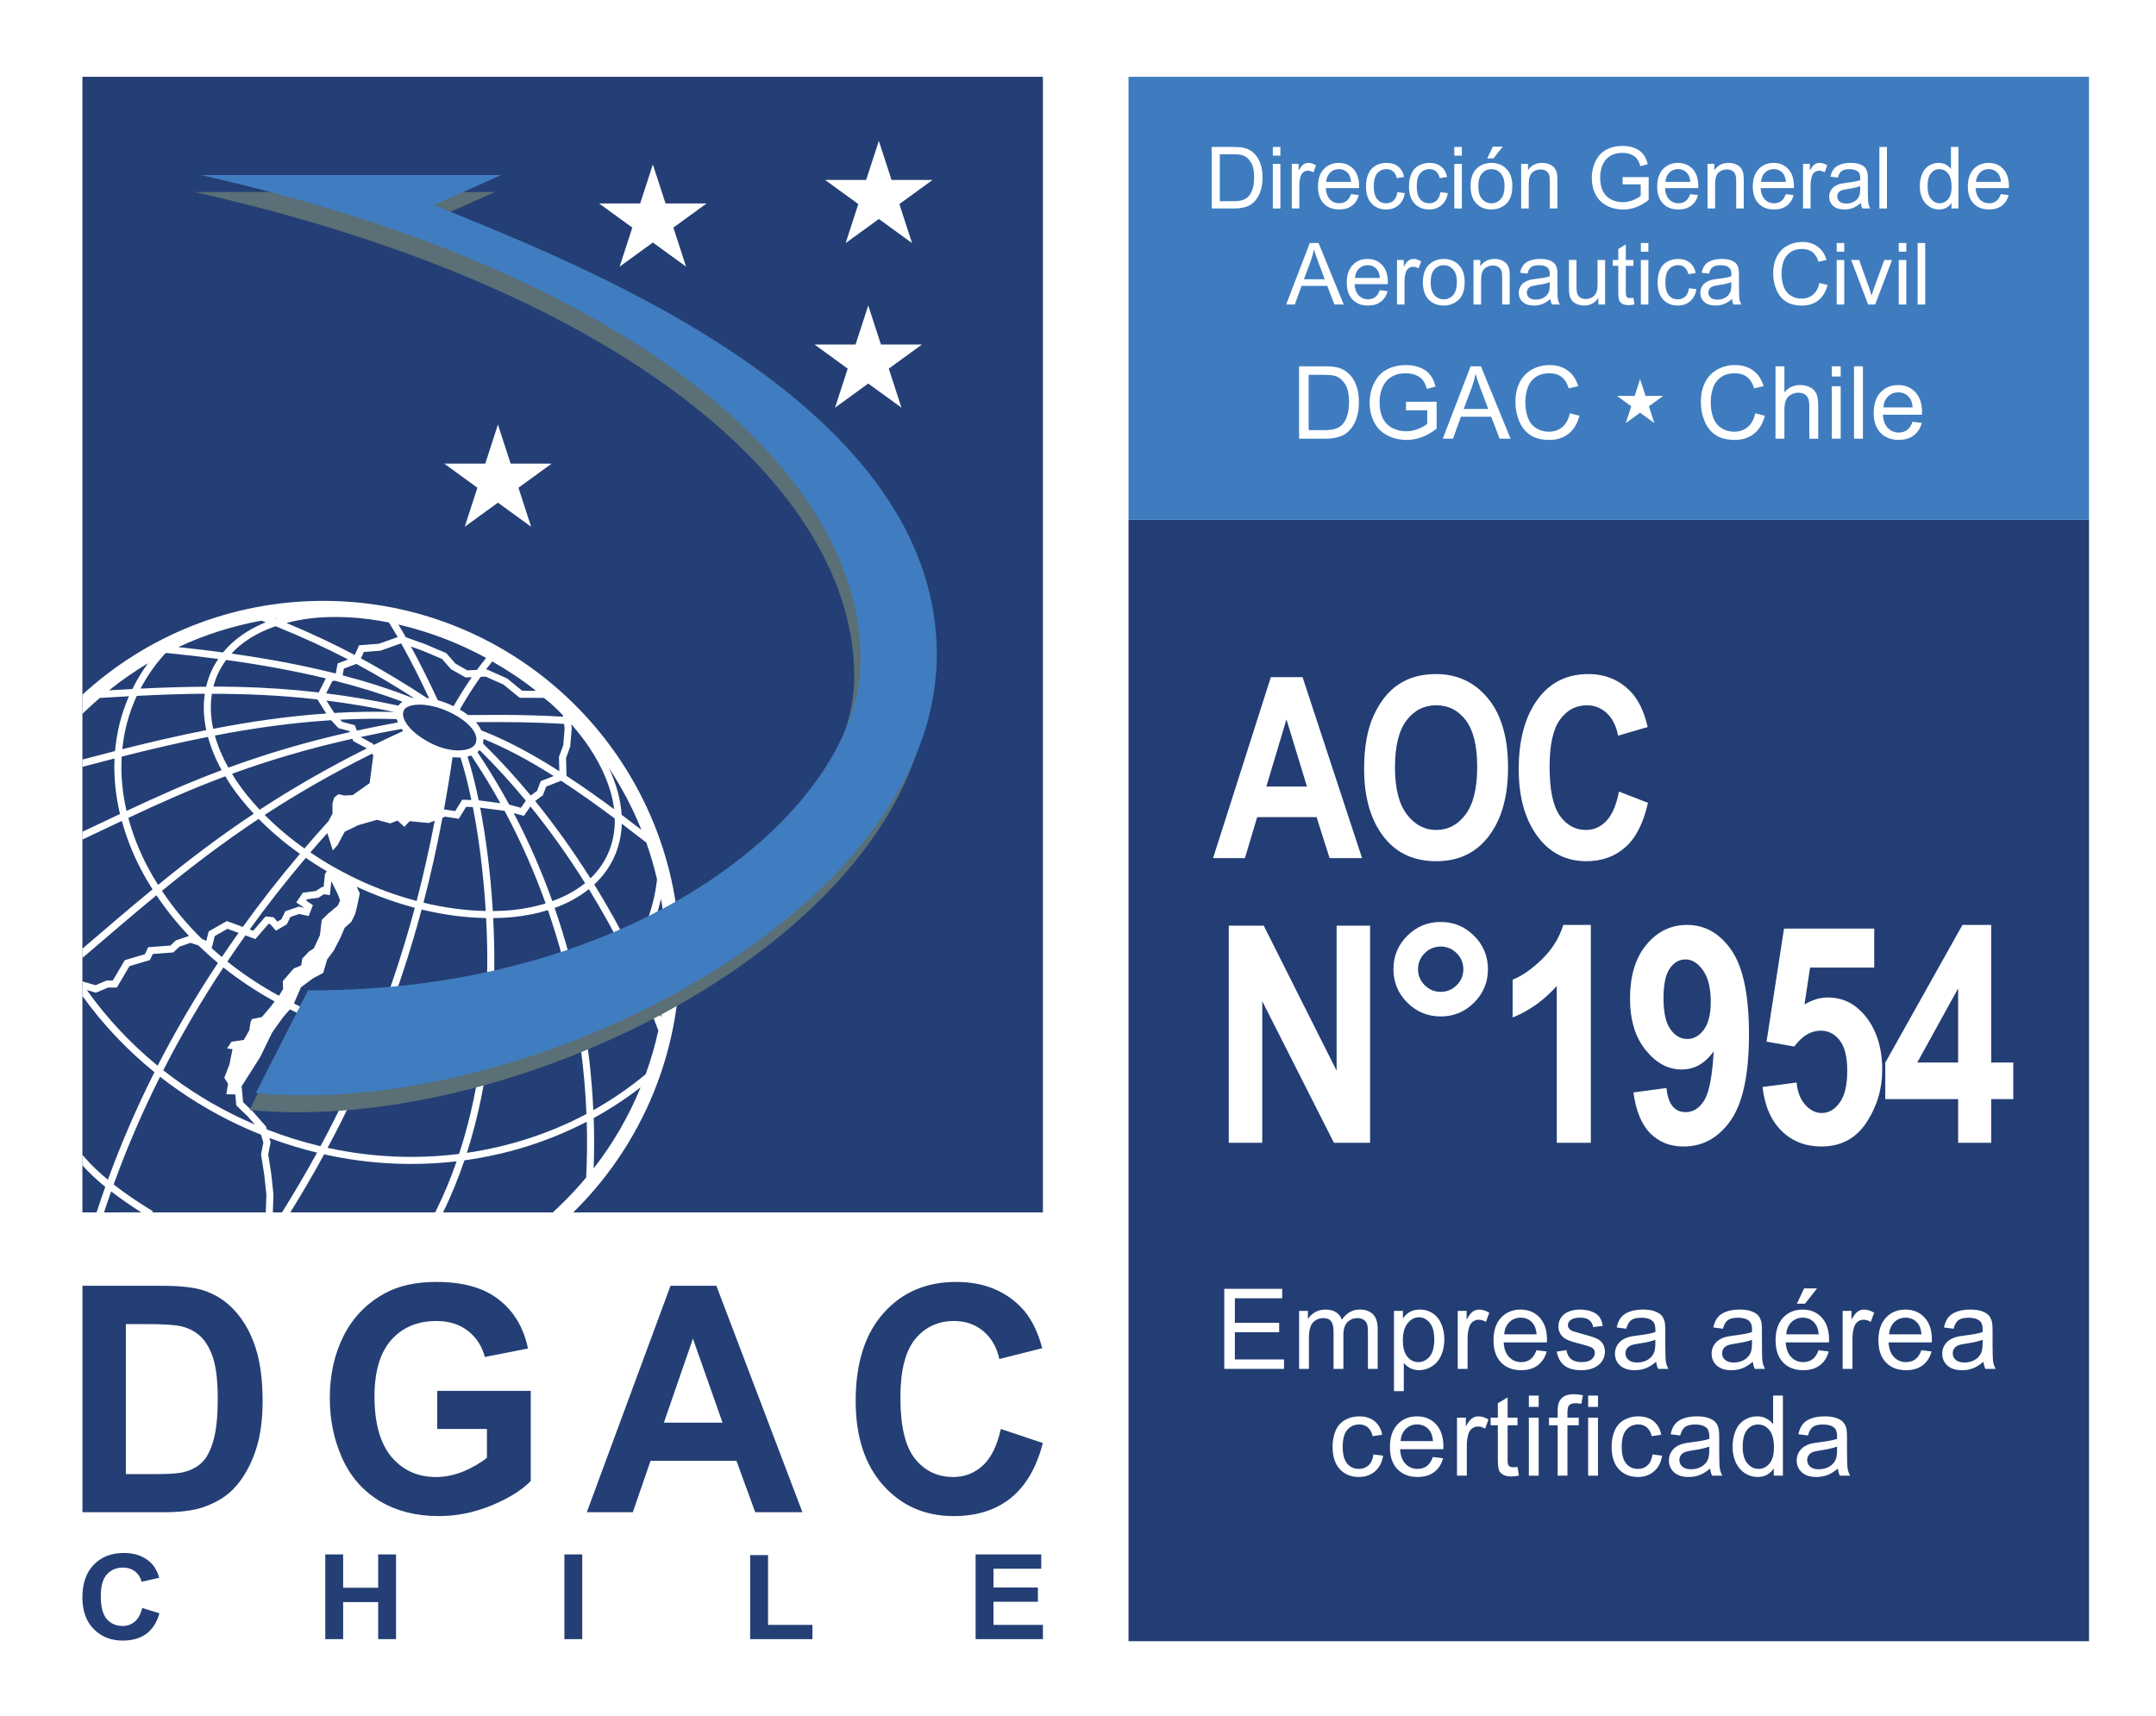 <?xml version="1.0" encoding="UTF-8"?> <svg xmlns="http://www.w3.org/2000/svg" viewBox="0 0 426.404 339.499"><defs><style> .cls-1, .cls-2 { fill: #243f75; } .cls-1, .cls-3 { fill-rule: evenodd; } .cls-4, .cls-3 { fill: #fff; } .cls-5 { fill: #5a6f76; } .cls-6 { fill: #233e74; } .cls-7 { fill: #3f7cbf; } .cls-8 { fill: #407dc0; } </style></defs><g id="Capa_1" data-name="Capa 1"><g><rect class="cls-4" width="426.404" height="339.499"></rect><rect class="cls-6" x="223.193" y="102.827" width="189.961" height="221.798"></rect><rect class="cls-7" x="223.193" y="15.19" width="189.961" height="87.638"></rect><g><path class="cls-4" d="m243.022,226.042v-42.949h6.914l14.414,28.682v-28.682h6.621v42.949h-7.148l-14.18-28.008v28.008h-6.621Z"></path><path class="cls-4" d="m275.588,191.706c0-2.597.913-4.805,2.739-6.621,1.826-1.816,4.028-2.725,6.606-2.725s4.78.913,6.606,2.739c1.826,1.827,2.739,4.028,2.739,6.606s-.913,4.78-2.739,6.606c-1.826,1.827-4.028,2.739-6.606,2.739s-4.78-.913-6.606-2.739c-1.827-1.826-2.739-4.028-2.739-6.606Zm4.863,0c0,1.23.439,2.285,1.318,3.164s1.934,1.318,3.164,1.318,2.285-.439,3.164-1.318,1.318-1.934,1.318-3.164-.439-2.285-1.318-3.164-1.934-1.318-3.164-1.318-2.285.439-3.164,1.318-1.318,1.934-1.318,3.164Z"></path><path class="cls-4" d="m314.628,226.042h-6.738v-31.025c-2.52,2.832-5.431,4.912-8.73,6.24v-7.471c1.875-.759,3.818-2.118,5.83-4.076,2.011-1.957,3.408-4.212,4.189-6.764h5.449v43.096Z"></path><path class="cls-4" d="m323.053,216.081l6.533-.879c.312,3.184,1.582,4.775,3.809,4.775,1.504,0,2.734-.793,3.691-2.379.956-1.586,1.571-4.807,1.846-9.662-.84,1.191-1.787,2.09-2.842,2.695-1.055.605-2.227.908-3.516.908-2.677,0-5.044-1.278-7.104-3.834-2.062-2.556-3.091-5.951-3.091-10.185,0-4.526,1.084-8.087,3.252-10.682,2.168-2.595,4.844-3.893,8.027-3.893,3.555,0,6.484,1.673,8.789,5.018,2.304,3.345,3.457,8.889,3.457,16.633,0,7.88-1.201,13.546-3.604,16.999s-5.519,5.179-9.346,5.179c-2.656,0-4.849-.874-6.577-2.622-1.729-1.748-2.838-4.438-3.325-8.071Zm15.293-17.945c0-2.69-.509-4.756-1.523-6.199-1.016-1.442-2.168-2.164-3.457-2.164-1.25,0-2.29.595-3.12,1.784-.831,1.189-1.245,3.168-1.245,5.937s.454,4.796,1.362,6.083,2.025,1.93,3.354,1.93c1.27,0,2.358-.614,3.267-1.842.908-1.229,1.362-3.071,1.362-5.527Z"></path><path class="cls-4" d="m348.586,214.997l6.738-.879c.176,1.875.752,3.35,1.729,4.424.977,1.074,2.051,1.611,3.223,1.611,1.387,0,2.578-.687,3.574-2.062s1.494-3.485,1.494-6.332c0-2.69-.494-4.679-1.482-5.966-.988-1.287-2.245-1.93-3.771-1.93-1.937,0-3.679,1.045-5.224,3.135l-5.489-.967,3.457-22.354h17.842v7.705h-12.689l-1.099,7.296c1.524-.919,3.069-1.378,4.635-1.378,2.776,0,5.133,1.094,7.069,3.281,2.444,2.793,3.666,6.475,3.666,11.045,0,3.77-1.04,7.236-3.12,10.4s-5.054,4.746-8.921,4.746c-3.125,0-5.737-1.021-7.837-3.062-2.1-2.041-3.364-4.946-3.794-8.716Z"></path><path class="cls-4" d="m387.274,226.042v-8.643h-14.414v-7.207l15.264-27.246h5.684v27.217h4.365v7.236h-4.365v8.643h-6.533Zm0-15.879v-14.662l-8.086,14.662h8.086Z"></path></g><g><path class="cls-4" d="m242.13,270.761v-15.838h11.452v1.869h-9.356v4.851h8.762v1.858h-8.762v5.391h9.723v1.869h-11.819Z"></path><path class="cls-4" d="m256.929,270.761v-11.474h1.739v1.61c.36-.562.839-1.014,1.437-1.356.598-.342,1.278-.513,2.042-.513.85,0,1.546.177,2.09.529.544.353.927.847,1.151,1.48.907-1.34,2.088-2.01,3.543-2.01,1.138,0,2.013.315,2.625.945.612.63.918,1.601.918,2.912v7.876h-1.934v-7.228c0-.778-.063-1.338-.189-1.68-.126-.342-.355-.618-.686-.827-.332-.208-.721-.313-1.167-.313-.807,0-1.477.269-2.009.805-.533.537-.8,1.396-.8,2.577v6.666h-1.944v-7.455c0-.864-.159-1.513-.476-1.945s-.835-.648-1.556-.648c-.547,0-1.053.144-1.518.432-.464.288-.801.709-1.01,1.264s-.313,1.354-.313,2.398v5.953h-1.945Z"></path><path class="cls-4" d="m275.692,275.158v-15.871h1.772v1.491c.417-.583.889-1.021,1.415-1.313.525-.292,1.163-.438,1.912-.438.979,0,1.844.252,2.593.756.749.504,1.314,1.215,1.696,2.134s.572,1.925.572,3.02c0,1.174-.21,2.231-.632,3.171-.421.94-1.033,1.66-1.837,2.161-.803.5-1.647.751-2.533.751-.648,0-1.229-.137-1.745-.411-.514-.273-.938-.619-1.269-1.037v5.585h-1.945Zm1.761-10.069c0,1.477.298,2.568.896,3.273.598.706,1.321,1.059,2.171,1.059.864,0,1.604-.365,2.221-1.096.615-.731.924-1.864.924-3.398,0-1.462-.301-2.557-.902-3.284s-1.32-1.091-2.155-1.091c-.828,0-1.562.387-2.198,1.161-.638.774-.956,1.9-.956,3.376Z"></path><path class="cls-4" d="m288.307,270.761v-11.474h1.75v1.739c.446-.813.858-1.35,1.237-1.609.378-.259.794-.389,1.247-.389.655,0,1.322.209,1.999.626l-.67,1.805c-.476-.281-.95-.421-1.426-.421-.426,0-.807.128-1.146.383-.339.256-.58.61-.724,1.064-.216.692-.324,1.448-.324,2.269v6.007h-1.944Z"></path><path class="cls-4" d="m303.883,267.066l2.01.249c-.317,1.174-.904,2.085-1.761,2.733-.857.648-1.952.972-3.285.972-1.678,0-3.009-.517-3.991-1.55-.983-1.034-1.476-2.483-1.476-4.349,0-1.93.497-3.428,1.491-4.494s2.283-1.599,3.868-1.599c1.534,0,2.787.522,3.76,1.566.972,1.044,1.458,2.514,1.458,4.408,0,.115-.004.288-.011.519h-8.557c.072,1.26.429,2.226,1.069,2.896.642.669,1.44,1.004,2.398,1.004.714,0,1.322-.187,1.826-.562s.904-.973,1.199-1.793Zm-6.385-3.144h6.406c-.086-.965-.331-1.689-.734-2.171-.619-.749-1.423-1.124-2.409-1.124-.894,0-1.645.299-2.253.896-.608.598-.945,1.397-1.01,2.398Z"></path><path class="cls-4" d="m307.888,267.336l1.923-.302c.108.771.408,1.361.902,1.771.493.411,1.183.616,2.068.616.894,0,1.556-.182,1.988-.545.432-.364.648-.791.648-1.28,0-.439-.191-.785-.573-1.037-.267-.173-.929-.393-1.987-.659-1.427-.36-2.415-.671-2.966-.935-.551-.263-.969-.626-1.253-1.091-.285-.465-.427-.978-.427-1.54,0-.511.116-.985.351-1.421.234-.436.553-.797.956-1.086.303-.223.715-.412,1.237-.567s1.082-.232,1.68-.232c.9,0,1.691.13,2.372.389s1.183.61,1.507,1.053.547,1.036.67,1.777l-1.901.259c-.087-.591-.337-1.052-.751-1.383-.414-.332-1-.497-1.756-.497-.894,0-1.53.147-1.912.443s-.572.641-.572,1.037c0,.252.079.479.237.681.158.209.407.382.745.519.194.072.768.238,1.718.497,1.376.367,2.336.668,2.88.902.543.234.97.575,1.28,1.021.31.447.464,1.001.464,1.664,0,.648-.188,1.258-.567,1.831-.378.573-.923,1.016-1.637,1.329-.713.313-1.52.47-2.42.47-1.49,0-2.627-.31-3.408-.929-.781-.619-1.28-1.538-1.496-2.755Z"></path><path class="cls-4" d="m327.548,269.346c-.721.612-1.414,1.044-2.08,1.297-.666.252-1.381.378-2.145.378-1.26,0-2.229-.308-2.906-.924-.677-.616-1.016-1.402-1.016-2.36,0-.562.128-1.075.384-1.54.256-.465.591-.837,1.005-1.118.414-.281.881-.493,1.399-.638.382-.101.957-.198,1.729-.292,1.57-.188,2.726-.411,3.468-.67.007-.266.011-.436.011-.508,0-.792-.184-1.351-.551-1.674-.497-.439-1.235-.659-2.215-.659-.915,0-1.59.16-2.025.481-.437.32-.759.888-.968,1.701l-1.901-.259c.173-.813.458-1.471.854-1.972.396-.5.969-.886,1.718-1.156s1.617-.405,2.604-.405c.979,0,1.775.115,2.387.346.612.23,1.062.521,1.351.87.288.35.49.791.605,1.324.064.331.097.929.097,1.793v2.593c0,1.808.042,2.951.125,3.43.082.479.246.938.491,1.377h-2.031c-.201-.403-.331-.875-.389-1.416Zm-.162-4.343c-.706.288-1.765.533-3.177.734-.799.116-1.364.245-1.695.389-.332.144-.588.355-.768.632-.18.277-.27.585-.27.924,0,.519.195.951.588,1.296s.968.519,1.724.519c.749,0,1.415-.164,1.999-.491.583-.328,1.012-.776,1.285-1.345.209-.439.313-1.087.313-1.945v-.713Z"></path><path class="cls-4" d="m346.664,269.346c-.72.612-1.413,1.044-2.079,1.297-.666.252-1.382.378-2.145.378-1.261,0-2.229-.308-2.906-.924-.678-.616-1.016-1.402-1.016-2.36,0-.562.128-1.075.384-1.54.255-.465.59-.837,1.005-1.118.414-.281.88-.493,1.398-.638.382-.101.958-.198,1.729-.292,1.57-.188,2.727-.411,3.468-.67.008-.266.012-.436.012-.508,0-.792-.185-1.351-.552-1.674-.497-.439-1.235-.659-2.215-.659-.914,0-1.59.16-2.025.481-.436.32-.758.888-.967,1.701l-1.901-.259c.173-.813.457-1.471.854-1.972.396-.5.969-.886,1.718-1.156s1.617-.405,2.604-.405c.979,0,1.775.115,2.388.346s1.062.521,1.351.87c.288.35.489.791.604,1.324.065.331.098.929.098,1.793v2.593c0,1.808.041,2.951.124,3.43s.247.938.492,1.377h-2.031c-.202-.403-.332-.875-.39-1.416Zm-.162-4.343c-.705.288-1.765.533-3.176.734-.8.116-1.365.245-1.696.389s-.587.355-.767.632c-.181.277-.271.585-.271.924,0,.519.196.951.589,1.296s.967.519,1.723.519c.749,0,1.416-.164,1.999-.491.584-.328,1.012-.776,1.286-1.345.208-.439.312-1.087.312-1.945v-.713Z"></path><path class="cls-4" d="m359.669,267.066l2.01.249c-.317,1.174-.904,2.085-1.761,2.733-.857.648-1.952.972-3.285.972-1.678,0-3.009-.517-3.991-1.55-.983-1.034-1.476-2.483-1.476-4.349,0-1.93.497-3.428,1.491-4.494s2.283-1.599,3.868-1.599c1.534,0,2.787.522,3.76,1.566.972,1.044,1.458,2.514,1.458,4.408,0,.115-.004.288-.011.519h-8.557c.072,1.26.429,2.226,1.069,2.896.642.669,1.44,1.004,2.398,1.004.714,0,1.322-.187,1.826-.562s.904-.973,1.199-1.793Zm-6.385-3.144h6.406c-.086-.965-.331-1.689-.734-2.171-.619-.749-1.423-1.124-2.409-1.124-.894,0-1.645.299-2.253.896-.608.598-.945,1.397-1.01,2.398Zm2.096-6.061l1.437-3.025h2.55l-2.377,3.025h-1.609Z"></path><path class="cls-4" d="m364.43,270.761v-11.474h1.75v1.739c.446-.813.858-1.35,1.237-1.609.378-.259.794-.389,1.247-.389.655,0,1.322.209,1.999.626l-.67,1.805c-.476-.281-.95-.421-1.426-.421-.426,0-.807.128-1.146.383-.339.256-.58.61-.724,1.064-.216.692-.324,1.448-.324,2.269v6.007h-1.944Z"></path><path class="cls-4" d="m380.007,267.066l2.009.249c-.316,1.174-.903,2.085-1.761,2.733-.857.648-1.952.972-3.284.972-1.679,0-3.009-.517-3.992-1.55s-1.475-2.483-1.475-4.349c0-1.93.497-3.428,1.491-4.494.993-1.066,2.283-1.599,3.867-1.599,1.534,0,2.787.522,3.76,1.566.973,1.044,1.459,2.514,1.459,4.408,0,.115-.004.288-.011.519h-8.557c.071,1.26.428,2.226,1.069,2.896.641.669,1.44,1.004,2.398,1.004.713,0,1.321-.187,1.826-.562.504-.375.903-.973,1.199-1.793Zm-6.386-3.144h6.407c-.087-.965-.332-1.689-.735-2.171-.619-.749-1.422-1.124-2.409-1.124-.893,0-1.644.299-2.252.896-.609.598-.945,1.397-1.011,2.398Z"></path><path class="cls-4" d="m392.276,269.346c-.721.612-1.414,1.044-2.08,1.297-.666.252-1.381.378-2.145.378-1.26,0-2.229-.308-2.906-.924-.677-.616-1.016-1.402-1.016-2.36,0-.562.128-1.075.384-1.54.256-.465.591-.837,1.005-1.118.414-.281.881-.493,1.399-.638.382-.101.957-.198,1.729-.292,1.57-.188,2.726-.411,3.468-.67.007-.266.011-.436.011-.508,0-.792-.184-1.351-.551-1.674-.497-.439-1.235-.659-2.215-.659-.915,0-1.59.16-2.025.481-.437.32-.759.888-.968,1.701l-1.901-.259c.173-.813.458-1.471.854-1.972.396-.5.969-.886,1.718-1.156s1.617-.405,2.604-.405c.979,0,1.775.115,2.387.346.612.23,1.062.521,1.351.87.288.35.49.791.605,1.324.064.331.097.929.097,1.793v2.593c0,1.808.042,2.951.125,3.43.082.479.246.938.491,1.377h-2.031c-.201-.403-.331-.875-.389-1.416Zm-.162-4.343c-.706.288-1.765.533-3.177.734-.799.116-1.364.245-1.695.389-.332.144-.588.355-.768.632-.18.277-.27.585-.27.924,0,.519.195.951.588,1.296s.968.519,1.724.519c.749,0,1.415-.164,1.999-.491.583-.328,1.012-.776,1.285-1.345.209-.439.313-1.087.313-1.945v-.713Z"></path><path class="cls-4" d="m271.634,287.679l1.913.249c-.209,1.318-.744,2.35-1.604,3.095-.861.746-1.917,1.118-3.171,1.118-1.57,0-2.833-.513-3.787-1.54-.955-1.026-1.432-2.497-1.432-4.413,0-1.239.205-2.323.616-3.252s1.036-1.626,1.875-2.091c.839-.464,1.752-.697,2.739-.697,1.246,0,2.265.315,3.058.945.792.63,1.3,1.525,1.523,2.685l-1.891.292c-.18-.771-.499-1.351-.956-1.739-.458-.389-1.01-.583-1.658-.583-.979,0-1.775.351-2.388,1.053s-.918,1.813-.918,3.333c0,1.542.295,2.662.886,3.36.59.699,1.361,1.048,2.312,1.048.763,0,1.4-.234,1.912-.702.511-.468.835-1.188.972-2.161Z"></path><path class="cls-4" d="m283.396,288.186l2.009.249c-.316,1.174-.903,2.085-1.761,2.733-.857.648-1.952.972-3.284.972-1.678,0-3.009-.517-3.992-1.55-.983-1.034-1.475-2.483-1.475-4.349,0-1.93.497-3.428,1.491-4.494.994-1.066,2.283-1.599,3.867-1.599,1.534,0,2.787.522,3.76,1.566.973,1.044,1.459,2.514,1.459,4.408,0,.115-.004.288-.011.519h-8.557c.072,1.26.428,2.226,1.069,2.896.641.669,1.44,1.004,2.398,1.004.713,0,1.321-.187,1.826-.562.504-.375.903-.973,1.199-1.793Zm-6.385-3.144h6.407c-.087-.965-.332-1.689-.735-2.171-.619-.749-1.422-1.124-2.409-1.124-.893,0-1.644.299-2.252.896-.609.598-.945,1.397-1.01,2.398Z"></path><path class="cls-4" d="m288.157,291.881v-11.474h1.75v1.739c.447-.813.859-1.35,1.237-1.609s.794-.389,1.248-.389c.655,0,1.321.209,1.998.626l-.669,1.805c-.476-.281-.951-.421-1.427-.421-.425,0-.807.128-1.145.383-.339.256-.58.61-.725,1.064-.216.692-.324,1.448-.324,2.269v6.007h-1.944Z"></path><path class="cls-4" d="m300.125,290.142l.281,1.718c-.548.115-1.037.173-1.47.173-.706,0-1.253-.112-1.642-.335-.39-.223-.663-.517-.821-.88-.159-.364-.238-1.129-.238-2.296v-6.601h-1.426v-1.513h1.426v-2.841l1.935-1.167v4.008h1.955v1.513h-1.955v6.709c0,.555.034.911.103,1.07.068.158.18.284.335.378.154.094.376.141.664.141.216,0,.501-.025.854-.076Z"></path><path class="cls-4" d="m302.369,278.279v-2.236h1.944v2.236h-1.944Zm0,13.602v-11.474h1.944v11.474h-1.944Z"></path><path class="cls-4" d="m308.07,291.881v-9.961h-1.718v-1.513h1.718v-1.221c0-.771.068-1.343.205-1.718.188-.504.517-.913.988-1.226.472-.313,1.133-.47,1.982-.47.548,0,1.152.065,1.815.194l-.292,1.696c-.403-.072-.785-.108-1.145-.108-.591,0-1.009.126-1.254.378-.244.252-.367.724-.367,1.416v1.059h2.236v1.513h-2.236v9.961h-1.934Z"></path><path class="cls-4" d="m314.096,278.279v-2.236h1.944v2.236h-1.944Zm0,13.602v-11.474h1.944v11.474h-1.944Z"></path><path class="cls-4" d="m326.819,287.679l1.912.249c-.209,1.318-.744,2.35-1.604,3.095s-1.917,1.118-3.171,1.118c-1.57,0-2.832-.513-3.786-1.54-.955-1.026-1.432-2.497-1.432-4.413,0-1.239.205-2.323.615-3.252.411-.929,1.036-1.626,1.875-2.091.839-.464,1.752-.697,2.738-.697,1.246,0,2.266.315,3.058.945.792.63,1.3,1.525,1.523,2.685l-1.891.292c-.18-.771-.499-1.351-.956-1.739-.458-.389-1.01-.583-1.658-.583-.979,0-1.775.351-2.388,1.053s-.919,1.813-.919,3.333c0,1.542.296,2.662.887,3.36.59.699,1.361,1.048,2.312,1.048.764,0,1.4-.234,1.912-.702.512-.468.836-1.188.973-2.161Z"></path><path class="cls-4" d="m338.214,290.466c-.72.612-1.413,1.044-2.079,1.297-.666.252-1.382.378-2.145.378-1.261,0-2.229-.308-2.906-.924-.678-.616-1.016-1.402-1.016-2.36,0-.562.128-1.075.384-1.54.255-.465.59-.837,1.005-1.118.414-.281.88-.493,1.398-.638.382-.101.958-.198,1.729-.292,1.57-.188,2.727-.411,3.468-.67.008-.266.012-.436.012-.508,0-.792-.185-1.351-.552-1.674-.497-.439-1.235-.659-2.215-.659-.914,0-1.59.16-2.025.481-.436.32-.758.888-.967,1.701l-1.901-.259c.173-.813.457-1.471.854-1.972.396-.5.969-.886,1.718-1.156s1.617-.405,2.604-.405c.979,0,1.775.115,2.388.346s1.062.521,1.351.87c.288.35.489.791.604,1.324.065.331.098.929.098,1.793v2.593c0,1.808.041,2.951.124,3.43s.247.938.492,1.377h-2.031c-.202-.403-.332-.875-.39-1.416Zm-.162-4.343c-.705.288-1.765.533-3.176.734-.8.116-1.365.245-1.696.389s-.587.355-.767.632c-.181.277-.271.585-.271.924,0,.519.196.951.589,1.296s.967.519,1.723.519c.749,0,1.416-.164,1.999-.491.584-.328,1.012-.776,1.286-1.345.208-.439.312-1.087.312-1.945v-.713Z"></path><path class="cls-4" d="m350.808,291.881v-1.448c-.728,1.138-1.798,1.707-3.209,1.707-.915,0-1.756-.252-2.522-.756-.768-.504-1.361-1.208-1.783-2.112-.421-.904-.632-1.943-.632-3.117,0-1.145.19-2.184.572-3.117s.955-1.647,1.719-2.145c.763-.497,1.616-.746,2.56-.746.691,0,1.308.146,1.848.438.54.292.979.672,1.318,1.14v-5.683h1.934v15.838h-1.804Zm-6.147-5.726c0,1.469.31,2.568.929,3.295s1.351,1.091,2.193,1.091c.85,0,1.572-.347,2.166-1.042.595-.695.892-1.755.892-3.182,0-1.57-.303-2.723-.907-3.457-.605-.735-1.351-1.102-2.236-1.102-.865,0-1.587.353-2.167,1.059-.579.706-.869,1.819-.869,3.338Z"></path><path class="cls-4" d="m363.489,290.466c-.721.612-1.414,1.044-2.08,1.297-.666.252-1.381.378-2.145.378-1.26,0-2.229-.308-2.906-.924-.677-.616-1.016-1.402-1.016-2.36,0-.562.128-1.075.384-1.54.256-.465.591-.837,1.005-1.118.414-.281.881-.493,1.399-.638.382-.101.957-.198,1.729-.292,1.57-.188,2.726-.411,3.468-.67.007-.266.011-.436.011-.508,0-.792-.184-1.351-.551-1.674-.497-.439-1.235-.659-2.215-.659-.915,0-1.59.16-2.025.481-.437.32-.759.888-.968,1.701l-1.901-.259c.173-.813.458-1.471.854-1.972.396-.5.969-.886,1.718-1.156s1.617-.405,2.604-.405c.979,0,1.775.115,2.387.346.612.23,1.062.521,1.351.87.288.35.49.791.605,1.324.064.331.097.929.097,1.793v2.593c0,1.808.042,2.951.125,3.43.082.479.246.938.491,1.377h-2.031c-.201-.403-.331-.875-.389-1.416Zm-.162-4.343c-.706.288-1.765.533-3.177.734-.799.116-1.364.245-1.695.389-.332.144-.588.355-.768.632-.18.277-.27.585-.27.924,0,.519.195.951.588,1.296s.968.519,1.724.519c.749,0,1.415-.164,1.999-.491.583-.328,1.012-.776,1.285-1.345.209-.439.313-1.087.313-1.945v-.713Z"></path></g><g><path class="cls-4" d="m269.383,169.73h-6.423l-2.571-8.105h-11.748l-2.427,8.105h-6.299l11.429-35.791h6.275l11.764,35.791Zm-10.901-14.16l-4.052-13.281-3.977,13.281h8.028Z"></path><path class="cls-4" d="m269.787,152.055c0-4.264.631-7.776,1.893-10.535,1.261-2.759,2.909-4.813,4.943-6.165,2.034-1.351,4.5-2.026,7.397-2.026,4.199,0,7.621,1.604,10.267,4.81,2.645,3.207,3.967,7.772,3.967,13.696,0,5.99-1.399,10.669-4.199,14.038-2.458,2.979-5.794,4.468-10.01,4.468-4.248,0-7.601-1.473-10.059-4.419-2.8-3.369-4.199-7.991-4.199-13.867Zm6.104-.244c0,4.118.782,7.207,2.348,9.265,1.564,2.059,3.504,3.088,5.819,3.088,2.33,0,4.263-1.021,5.795-3.064,1.531-2.042,2.298-5.18,2.298-9.412,0-4.15-.745-7.218-2.237-9.204-1.491-1.985-3.443-2.979-5.855-2.979s-4.377,1.001-5.893,3.003c-1.517,2.002-2.274,5.103-2.274,9.302Z"></path><path class="cls-4" d="m320.191,156.571l5.737,2.222c-.896,4.004-2.385,6.93-4.468,8.777-2.083,1.848-4.646,2.771-7.69,2.771-3.825,0-6.926-1.473-9.302-4.419-2.734-3.401-4.102-7.991-4.102-13.77,0-6.104,1.377-10.88,4.13-14.331,2.395-2.995,5.612-4.492,9.653-4.492,3.29,0,6.044,1.123,8.26,3.369,1.58,1.595,2.736,3.963,3.47,7.104l-5.859,1.709c-.375-1.937-1.121-3.422-2.238-4.456-1.116-1.033-2.433-1.55-3.949-1.55-2.169,0-3.938.944-5.308,2.832-1.37,1.888-2.055,5.005-2.055,9.351,0,4.509.667,7.715,2.002,9.619s3.068,2.856,5.2,2.856c1.562,0,2.913-.606,4.053-1.819,1.14-1.212,1.961-3.137,2.466-5.774Z"></path></g><g><path class="cls-4" d="m239.64,41.236v-12.169h4.192c.946,0,1.668.058,2.167.174.697.161,1.292.451,1.785.872.642.542,1.122,1.235,1.44,2.079.318.844.478,1.809.478,2.893,0,.924-.108,1.743-.324,2.457s-.493,1.305-.83,1.772c-.337.468-.707.836-1.108,1.104-.401.268-.886.472-1.453.61-.567.138-1.219.208-1.955.208h-4.391Zm1.61-1.436h2.598c.802,0,1.432-.075,1.888-.224.457-.149.821-.36,1.092-.631.382-.382.679-.895.893-1.54.213-.645.319-1.426.319-2.345,0-1.273-.209-2.251-.627-2.935-.417-.683-.925-1.141-1.523-1.374-.432-.166-1.126-.249-2.083-.249h-2.557v9.297Z"></path><path class="cls-4" d="m251.735,30.785v-1.718h1.494v1.718h-1.494Zm0,10.451v-8.815h1.494v8.815h-1.494Z"></path><path class="cls-4" d="m255.487,41.236v-8.815h1.345v1.336c.343-.625.66-1.038.951-1.237.29-.199.61-.299.958-.299.503,0,1.016.161,1.536.481l-.515,1.386c-.365-.216-.73-.324-1.096-.324-.327,0-.62.098-.88.295-.26.196-.445.469-.556.817-.166.531-.249,1.112-.249,1.743v4.615h-1.494Z"></path><path class="cls-4" d="m267.199,38.397l1.544.191c-.244.902-.694,1.602-1.353,2.1s-1.5.747-2.523.747c-1.29,0-2.312-.397-3.067-1.191-.756-.794-1.133-1.908-1.133-3.341,0-1.483.382-2.634,1.146-3.453s1.754-1.229,2.972-1.229c1.179,0,2.142.401,2.889,1.204s1.121,1.931,1.121,3.387c0,.088-.003.221-.008.398h-6.574c.055.968.329,1.71.822,2.225s1.107.772,1.843.772c.548,0,1.016-.144,1.403-.432s.694-.747.921-1.378Zm-4.906-2.416h4.922c-.066-.742-.254-1.298-.564-1.668-.476-.576-1.093-.863-1.851-.863-.686,0-1.263.229-1.731.689-.467.459-.726,1.074-.776,1.843Z"></path><path class="cls-4" d="m276.371,38.007l1.469.191c-.161,1.013-.571,1.806-1.233,2.378-.661.573-1.473.859-2.436.859-1.207,0-2.176-.395-2.91-1.183-.733-.789-1.1-1.919-1.1-3.391,0-.952.158-1.785.473-2.499s.795-1.249,1.44-1.606c.645-.356,1.346-.535,2.104-.535.958,0,1.74.242,2.349.727.609.484.999,1.171,1.17,2.062l-1.453.224c-.138-.592-.383-1.038-.735-1.336-.351-.299-.776-.448-1.274-.448-.752,0-1.364.27-1.834.81-.47.539-.706,1.393-.706,2.561,0,1.184.227,2.045.681,2.582s1.046.805,1.776.805c.586,0,1.076-.18,1.469-.54s.642-.913.747-1.66Z"></path><path class="cls-4" d="m284.871,38.007l1.47.191c-.161,1.013-.571,1.806-1.233,2.378-.661.573-1.473.859-2.436.859-1.207,0-2.177-.395-2.91-1.183-.732-.789-1.099-1.919-1.099-3.391,0-.952.158-1.785.473-2.499s.795-1.249,1.439-1.606c.646-.356,1.347-.535,2.104-.535.958,0,1.74.242,2.35.727.608.484.999,1.171,1.17,2.062l-1.452.224c-.139-.592-.384-1.038-.735-1.336-.351-.299-.775-.448-1.273-.448-.753,0-1.364.27-1.835.81-.47.539-.705,1.393-.705,2.561,0,1.184.227,2.045.681,2.582.453.537,1.046.805,1.776.805.586,0,1.076-.18,1.469-.54.394-.36.643-.913.747-1.66Z"></path><path class="cls-4" d="m287.627,30.785v-1.718h1.494v1.718h-1.494Zm0,10.451v-8.815h1.494v8.815h-1.494Z"></path><path class="cls-4" d="m290.84,36.828c0-1.632.453-2.842,1.361-3.627.758-.653,1.682-.979,2.772-.979,1.212,0,2.202.397,2.972,1.191.769.794,1.153,1.891,1.153,3.291,0,1.134-.17,2.027-.51,2.677-.341.65-.836,1.155-1.486,1.515s-1.36.54-2.129.54c-1.234,0-2.231-.396-2.992-1.187-.762-.792-1.142-1.931-1.142-3.42Zm1.535,0c0,1.129.246,1.974.739,2.536.492.562,1.112.843,1.859.843.741,0,1.358-.282,1.851-.847.493-.564.739-1.425.739-2.582,0-1.09-.248-1.916-.743-2.478-.495-.562-1.111-.842-1.847-.842-.747,0-1.367.279-1.859.838-.493.559-.739,1.403-.739,2.532Zm1.769-5.503l1.104-2.324h1.959l-1.826,2.324h-1.236Z"></path><path class="cls-4" d="m300.85,41.236v-8.815h1.345v1.253c.647-.968,1.582-1.453,2.806-1.453.531,0,1.02.096,1.465.286.445.191.779.441,1,.751.222.31.377.678.465,1.104.056.277.083.761.083,1.453v5.42h-1.494v-5.362c0-.609-.058-1.064-.174-1.365-.116-.302-.322-.542-.619-.723-.296-.18-.643-.27-1.041-.27-.637,0-1.186.202-1.648.606-.462.404-.692,1.17-.692,2.299v4.814h-1.494Z"></path><path class="cls-4" d="m320.913,36.463v-1.428l5.155-.008v4.516c-.792.631-1.607,1.105-2.449,1.424-.841.318-1.704.477-2.59.477-1.195,0-2.281-.256-3.258-.768-.977-.512-1.714-1.252-2.212-2.22s-.747-2.05-.747-3.246c0-1.184.247-2.29.742-3.316.496-1.026,1.208-1.789,2.138-2.287s2.001-.747,3.213-.747c.88,0,1.675.143,2.386.427.712.285,1.27.682,1.673,1.191.404.509.711,1.173.922,1.992l-1.453.398c-.183-.62-.409-1.107-.681-1.461-.271-.354-.658-.638-1.162-.851-.503-.213-1.062-.32-1.677-.32-.735,0-1.372.112-1.909.336-.536.224-.97.519-1.299.884s-.585.767-.768,1.204c-.311.752-.465,1.569-.465,2.449,0,1.084.187,1.992.56,2.723.374.73.918,1.273,1.632,1.627s1.472.531,2.274.531c.697,0,1.378-.134,2.042-.402.664-.269,1.167-.555,1.511-.859v-2.266h-3.578Z"></path><path class="cls-4" d="m334.286,38.397l1.544.191c-.244.902-.694,1.602-1.354,2.1-.658.498-1.499.747-2.523.747-1.289,0-2.312-.397-3.066-1.191-.756-.794-1.134-1.908-1.134-3.341,0-1.483.382-2.634,1.146-3.453s1.755-1.229,2.972-1.229c1.179,0,2.142.401,2.889,1.204s1.121,1.931,1.121,3.387c0,.088-.003.221-.009.398h-6.574c.056.968.329,1.71.822,2.225.492.515,1.106.772,1.843.772.548,0,1.016-.144,1.402-.432.388-.288.694-.747.922-1.378Zm-4.906-2.416h4.923c-.066-.742-.255-1.298-.564-1.668-.477-.576-1.093-.863-1.852-.863-.686,0-1.263.229-1.73.689s-.727,1.074-.776,1.843Z"></path><path class="cls-4" d="m337.706,41.236v-8.815h1.345v1.253c.647-.968,1.582-1.453,2.806-1.453.531,0,1.02.096,1.465.286.445.191.779.441,1,.751.222.31.377.678.465,1.104.056.277.083.761.083,1.453v5.42h-1.494v-5.362c0-.609-.058-1.064-.174-1.365-.116-.302-.322-.542-.619-.723-.296-.18-.643-.27-1.041-.27-.637,0-1.186.202-1.648.606-.462.404-.692,1.17-.692,2.299v4.814h-1.494Z"></path><path class="cls-4" d="m353.195,38.397l1.544.191c-.244.902-.694,1.602-1.354,2.1-.658.498-1.499.747-2.523.747-1.289,0-2.312-.397-3.066-1.191-.756-.794-1.134-1.908-1.134-3.341,0-1.483.382-2.634,1.146-3.453s1.755-1.229,2.972-1.229c1.179,0,2.142.401,2.889,1.204s1.121,1.931,1.121,3.387c0,.088-.003.221-.009.398h-6.574c.056.968.329,1.71.822,2.225.492.515,1.106.772,1.843.772.548,0,1.016-.144,1.402-.432.388-.288.694-.747.922-1.378Zm-4.906-2.416h4.923c-.066-.742-.255-1.298-.564-1.668-.477-.576-1.093-.863-1.852-.863-.686,0-1.263.229-1.73.689s-.727,1.074-.776,1.843Z"></path><path class="cls-4" d="m356.598,41.236v-8.815h1.345v1.336c.343-.625.659-1.038.95-1.237.29-.199.61-.299.959-.299.503,0,1.016.161,1.535.481l-.515,1.386c-.365-.216-.73-.324-1.096-.324-.326,0-.619.098-.88.295-.26.196-.445.469-.556.817-.166.531-.249,1.112-.249,1.743v4.615h-1.494Z"></path><path class="cls-4" d="m368.028,40.148c-.553.47-1.086.802-1.598.996s-1.062.291-1.647.291c-.969,0-1.713-.236-2.233-.71-.52-.473-.78-1.078-.78-1.813,0-.432.099-.826.295-1.183.196-.357.454-.644.771-.859.318-.216.677-.379,1.075-.49.294-.078.736-.152,1.328-.224,1.207-.144,2.095-.315,2.665-.515.005-.205.008-.335.008-.39,0-.609-.141-1.038-.423-1.287-.382-.337-.949-.506-1.702-.506-.702,0-1.222.123-1.557.37-.334.246-.582.682-.742,1.307l-1.461-.199c.133-.625.352-1.13.655-1.515.305-.384.744-.681,1.32-.888.575-.208,1.242-.312,2-.312.753,0,1.364.088,1.835.266.47.177.816.4,1.037.668.222.269.377.607.465,1.017.05.254.075.714.075,1.378v1.992c0,1.389.031,2.268.095,2.635.064.368.19.721.378,1.059h-1.561c-.154-.31-.254-.672-.299-1.087Zm-.124-3.337c-.543.221-1.356.41-2.44.564-.614.088-1.049.188-1.304.299-.254.111-.451.272-.589.486-.139.213-.208.449-.208.709,0,.398.151.73.452.996.302.266.743.398,1.324.398.576,0,1.088-.126,1.536-.377.448-.252.777-.597.987-1.034.161-.337.241-.835.241-1.494v-.548Z"></path><path class="cls-4" d="m371.697,41.236v-12.169h1.494v12.169h-1.494Z"></path><path class="cls-4" d="m385.95,41.236v-1.112c-.56.875-1.381,1.312-2.466,1.312-.702,0-1.349-.194-1.938-.581-.59-.387-1.046-.928-1.37-1.623-.323-.694-.485-1.493-.485-2.395,0-.88.146-1.678.439-2.395.294-.717.733-1.266,1.32-1.648.586-.382,1.242-.573,1.967-.573.531,0,1.005.112,1.42.336.415.225.752.516,1.013.876v-4.366h1.485v12.169h-1.386Zm-4.724-4.399c0,1.129.238,1.973.714,2.532.477.559,1.038.838,1.686.838.652,0,1.208-.267,1.664-.801.457-.534.685-1.349.685-2.445,0-1.207-.232-2.092-.697-2.656s-1.037-.847-1.718-.847c-.664,0-1.219.271-1.664.813-.446.542-.669,1.397-.669,2.565Z"></path><path class="cls-4" d="m395.72,38.397l1.544.191c-.243.902-.694,1.602-1.353,2.1-.659.498-1.5.747-2.523.747-1.29,0-2.312-.397-3.067-1.191-.756-.794-1.133-1.908-1.133-3.341,0-1.483.382-2.634,1.146-3.453s1.754-1.229,2.972-1.229c1.179,0,2.142.401,2.889,1.204s1.12,1.931,1.12,3.387c0,.088-.003.221-.008.398h-6.574c.055.968.329,1.71.821,2.225.493.515,1.107.772,1.843.772.548,0,1.016-.144,1.403-.432.387-.288.694-.747.921-1.378Zm-4.905-2.416h4.922c-.066-.742-.254-1.298-.564-1.668-.476-.576-1.093-.863-1.851-.863-.687,0-1.264.229-1.731.689-.467.459-.726,1.074-.775,1.843Z"></path><path class="cls-4" d="m254.37,60.236l4.673-12.169h1.735l4.98,12.169h-1.834l-1.419-3.686h-5.088l-1.336,3.686h-1.71Zm3.511-4.997h4.125l-1.27-3.37c-.387-1.024-.675-1.865-.863-2.523-.155.78-.374,1.555-.656,2.324l-1.336,3.569Z"></path><path class="cls-4" d="m272.889,57.397l1.544.191c-.244.902-.694,1.602-1.353,2.1s-1.5.747-2.523.747c-1.29,0-2.312-.397-3.067-1.191-.756-.794-1.133-1.908-1.133-3.341,0-1.483.382-2.634,1.146-3.453s1.754-1.229,2.972-1.229c1.179,0,2.142.401,2.889,1.204s1.121,1.931,1.121,3.387c0,.088-.003.221-.008.398h-6.574c.055.968.329,1.71.822,2.225s1.107.772,1.843.772c.548,0,1.016-.144,1.403-.432s.694-.747.921-1.378Zm-4.906-2.416h4.922c-.066-.742-.254-1.298-.564-1.668-.476-.576-1.093-.863-1.851-.863-.686,0-1.263.229-1.731.689-.467.459-.726,1.074-.776,1.843Z"></path><path class="cls-4" d="m276.292,60.236v-8.815h1.345v1.336c.343-.625.66-1.038.951-1.237.29-.199.609-.299.958-.299.504,0,1.016.161,1.536.481l-.515,1.386c-.365-.216-.73-.324-1.096-.324-.327,0-.62.098-.88.295-.26.196-.445.469-.556.817-.166.531-.249,1.112-.249,1.743v4.615h-1.494Z"></path><path class="cls-4" d="m281.414,55.828c0-1.632.453-2.842,1.361-3.627.758-.653,1.682-.979,2.772-.979,1.212,0,2.202.397,2.972,1.191.769.794,1.153,1.891,1.153,3.291,0,1.134-.17,2.027-.51,2.677-.341.65-.836,1.155-1.486,1.515s-1.36.54-2.129.54c-1.234,0-2.231-.396-2.992-1.187-.762-.792-1.142-1.931-1.142-3.42Zm1.535,0c0,1.129.246,1.974.739,2.536.492.562,1.112.843,1.859.843.741,0,1.358-.282,1.851-.847.493-.564.739-1.425.739-2.582,0-1.09-.248-1.916-.743-2.478-.495-.562-1.111-.842-1.847-.842-.747,0-1.367.279-1.859.838-.493.559-.739,1.403-.739,2.532Z"></path><path class="cls-4" d="m291.425,60.236v-8.815h1.345v1.253c.647-.968,1.582-1.453,2.806-1.453.531,0,1.02.096,1.465.286.445.191.779.441,1,.751.222.31.377.678.465,1.104.056.277.083.761.083,1.453v5.42h-1.494v-5.362c0-.609-.058-1.064-.174-1.365-.116-.302-.322-.542-.619-.723-.296-.18-.643-.27-1.041-.27-.637,0-1.186.202-1.648.606-.462.404-.692,1.17-.692,2.299v4.814h-1.494Z"></path><path class="cls-4" d="m306.632,59.148c-.554.47-1.086.802-1.598.996-.513.194-1.062.291-1.648.291-.968,0-1.713-.236-2.232-.71-.521-.473-.78-1.078-.78-1.813,0-.432.098-.826.295-1.183.196-.357.453-.644.771-.859s.677-.379,1.075-.49c.293-.078.735-.152,1.328-.224,1.206-.144,2.095-.315,2.664-.515.006-.205.009-.335.009-.39,0-.609-.142-1.038-.424-1.287-.382-.337-.949-.506-1.701-.506-.703,0-1.222.123-1.557.37-.335.246-.582.682-.743,1.307l-1.461-.199c.133-.625.352-1.13.656-1.515.304-.384.744-.681,1.319-.888.576-.208,1.242-.312,2.001-.312.752,0,1.364.088,1.834.266.471.177.816.4,1.038.668.221.269.376.607.465,1.017.05.254.074.714.074,1.378v1.992c0,1.389.032,2.268.096,2.635.063.368.189.721.378,1.059h-1.561c-.155-.31-.255-.672-.299-1.087Zm-.125-3.337c-.542.221-1.355.41-2.44.564-.614.088-1.049.188-1.303.299-.255.111-.451.272-.59.486-.138.213-.207.449-.207.709,0,.398.15.73.452.996s.743.398,1.324.398c.575,0,1.087-.126,1.535-.377.448-.252.777-.597.988-1.034.16-.337.24-.835.24-1.494v-.548Z"></path><path class="cls-4" d="m316.111,60.236v-1.295c-.687.996-1.619,1.494-2.798,1.494-.52,0-1.006-.1-1.457-.299-.45-.199-.785-.45-1.004-.751-.219-.302-.372-.671-.461-1.108-.061-.293-.091-.758-.091-1.395v-5.462h1.494v4.889c0,.78.03,1.306.091,1.577.095.393.294.702.598.925.305.225.681.336,1.129.336s.869-.115,1.262-.344c.394-.23.671-.542.834-.938.164-.396.245-.97.245-1.722v-4.723h1.494v8.815h-1.336Z"></path><path class="cls-4" d="m323.051,58.899l.216,1.32c-.421.088-.797.133-1.129.133-.543,0-.963-.086-1.262-.257s-.51-.397-.631-.676c-.122-.28-.183-.868-.183-1.764v-5.072h-1.096v-1.162h1.096v-2.183l1.485-.896v3.08h1.503v1.162h-1.503v5.155c0,.426.026.7.079.822s.139.219.258.291c.118.072.289.108.51.108.166,0,.385-.02.656-.058Z"></path><path class="cls-4" d="m324.519,49.785v-1.718h1.494v1.718h-1.494Zm0,10.451v-8.815h1.494v8.815h-1.494Z"></path><path class="cls-4" d="m334.041,57.007l1.469.191c-.16,1.013-.571,1.806-1.232,2.378-.661.573-1.474.859-2.437.859-1.206,0-2.176-.395-2.909-1.183-.733-.789-1.1-1.919-1.1-3.391,0-.952.157-1.785.473-2.499s.796-1.249,1.44-1.606c.645-.356,1.346-.535,2.104-.535.957,0,1.74.242,2.349.727.609.484.999,1.171,1.171,2.062l-1.453.224c-.138-.592-.383-1.038-.734-1.336s-.776-.448-1.274-.448c-.752,0-1.364.27-1.834.81-.471.539-.706,1.393-.706,2.561,0,1.184.228,2.045.681,2.582.454.537,1.046.805,1.776.805.587,0,1.076-.18,1.47-.54.393-.36.642-.913.747-1.66Z"></path><path class="cls-4" d="m342.541,59.148c-.554.47-1.086.802-1.598.996-.513.194-1.062.291-1.648.291-.968,0-1.713-.236-2.232-.71-.521-.473-.78-1.078-.78-1.813,0-.432.098-.826.295-1.183.196-.357.453-.644.771-.859s.677-.379,1.075-.49c.293-.078.735-.152,1.328-.224,1.206-.144,2.095-.315,2.664-.515.006-.205.009-.335.009-.39,0-.609-.142-1.038-.424-1.287-.382-.337-.949-.506-1.701-.506-.703,0-1.222.123-1.557.37-.335.246-.582.682-.743,1.307l-1.461-.199c.133-.625.352-1.13.656-1.515.304-.384.744-.681,1.319-.888.576-.208,1.242-.312,2.001-.312.752,0,1.364.088,1.834.266.471.177.816.4,1.038.668.221.269.376.607.465,1.017.05.254.074.714.074,1.378v1.992c0,1.389.032,2.268.096,2.635.063.368.189.721.378,1.059h-1.561c-.155-.31-.255-.672-.299-1.087Zm-.125-3.337c-.542.221-1.355.41-2.44.564-.614.088-1.049.188-1.303.299-.255.111-.451.272-.59.486-.138.213-.207.449-.207.709,0,.398.15.73.452.996s.743.398,1.324.398c.575,0,1.087-.126,1.535-.377.448-.252.777-.597.988-1.034.16-.337.24-.835.24-1.494v-.548Z"></path><path class="cls-4" d="m359.84,55.969l1.61.407c-.338,1.323-.945,2.331-1.822,3.026-.877.694-1.949,1.042-3.217,1.042-1.312,0-2.378-.267-3.199-.801-.822-.534-1.447-1.307-1.876-2.32-.43-1.013-.644-2.1-.644-3.262,0-1.267.242-2.373.727-3.316.483-.943,1.173-1.66,2.066-2.149.894-.49,1.877-.735,2.951-.735,1.217,0,2.241.31,3.071.93s1.408,1.491,1.734,2.615l-1.585.374c-.282-.885-.692-1.53-1.229-1.934-.537-.404-1.212-.606-2.025-.606-.936,0-1.717.224-2.345.672-.629.448-1.07,1.05-1.324,1.806-.255.755-.382,1.534-.382,2.336,0,1.035.15,1.938.452,2.71.302.771.771,1.349,1.407,1.73.636.382,1.325.573,2.066.573.902,0,1.666-.26,2.291-.78.626-.52,1.049-1.292,1.271-2.316Z"></path><path class="cls-4" d="m363.251,49.785v-1.718h1.494v1.718h-1.494Zm0,10.451v-8.815h1.494v8.815h-1.494Z"></path><path class="cls-4" d="m369.469,60.236l-3.354-8.815h1.577l1.893,5.279c.204.57.393,1.162.564,1.776.133-.465.318-1.024.556-1.677l1.959-5.379h1.536l-3.337,8.815h-1.395Z"></path><path class="cls-4" d="m375.528,49.785v-1.718h1.494v1.718h-1.494Zm0,10.451v-8.815h1.494v8.815h-1.494Z"></path><path class="cls-4" d="m379.263,60.236v-12.169h1.494v12.169h-1.494Z"></path></g><g><path class="cls-4" d="m256.924,86.768v-14.316h4.932c1.113,0,1.963.068,2.549.205.82.189,1.52.531,2.1,1.025.755.638,1.32,1.454,1.694,2.446s.562,2.127.562,3.403c0,1.087-.127,2.051-.381,2.891s-.58,1.535-.977,2.085-.832.983-1.304,1.299-1.042.555-1.709.718-1.434.244-2.3.244h-5.166Zm1.895-1.689h3.057c.944,0,1.685-.088,2.222-.264s.965-.423,1.284-.742c.449-.449.799-1.053,1.05-1.812s.376-1.678.376-2.759c0-1.498-.246-2.648-.737-3.452s-1.089-1.343-1.792-1.616c-.508-.195-1.325-.293-2.451-.293h-3.008v10.938Z"></path><path class="cls-4" d="m278.066,81.153v-1.68l6.064-.01v5.312c-.931.742-1.891,1.3-2.881,1.675-.989.375-2.005.562-3.047.562-1.406,0-2.684-.301-3.833-.903s-2.017-1.473-2.603-2.612-.879-2.412-.879-3.818c0-1.393.292-2.694.874-3.901s1.421-2.104,2.515-2.69,2.354-.879,3.779-.879c1.035,0,1.972.167,2.808.503.837.335,1.493.802,1.968,1.401.476.599.837,1.38,1.084,2.344l-1.709.469c-.215-.729-.481-1.302-.801-1.719-.318-.417-.774-.75-1.367-1.001-.592-.25-1.25-.376-1.973-.376-.866,0-1.615.132-2.246.396s-1.141.61-1.528,1.04-.688.902-.903,1.416c-.365.885-.547,1.846-.547,2.881,0,1.276.22,2.344.659,3.203s1.079,1.498,1.919,1.914,1.732.625,2.676.625c.82,0,1.621-.158,2.402-.474s1.374-.653,1.777-1.011v-2.666h-4.209Z"></path><path class="cls-4" d="m285.351,86.768l5.498-14.316h2.041l5.859,14.316h-2.158l-1.67-4.336h-5.986l-1.572,4.336h-2.012Zm4.131-5.879h4.854l-1.494-3.965c-.455-1.205-.794-2.194-1.016-2.969-.182.918-.439,1.83-.771,2.734l-1.572,4.199Z"></path><path class="cls-4" d="m310.478,81.748l1.895.479c-.396,1.556-1.111,2.743-2.144,3.56-1.031.817-2.293,1.226-3.784,1.226-1.543,0-2.798-.314-3.765-.942s-1.702-1.538-2.207-2.729c-.504-1.191-.757-2.471-.757-3.838,0-1.491.285-2.792.854-3.901.57-1.11,1.381-1.953,2.432-2.529,1.052-.576,2.209-.864,3.472-.864,1.433,0,2.637.365,3.613,1.094s1.657,1.754,2.041,3.076l-1.865.439c-.332-1.042-.813-1.8-1.445-2.275-.631-.475-1.426-.713-2.383-.713-1.1,0-2.02.264-2.759.791-.738.527-1.258,1.235-1.558,2.124-.299.889-.449,1.805-.449,2.749,0,1.217.178,2.28.532,3.188.355.908.907,1.587,1.655,2.036.749.449,1.56.674,2.432.674,1.062,0,1.96-.306,2.695-.918.736-.612,1.234-1.52,1.494-2.725Z"></path><path class="cls-4" d="m347.148,81.748l1.895.479c-.396,1.556-1.111,2.743-2.144,3.56-1.031.817-2.293,1.226-3.784,1.226-1.543,0-2.798-.314-3.765-.942s-1.702-1.538-2.207-2.729c-.504-1.191-.757-2.471-.757-3.838,0-1.491.285-2.792.854-3.901.57-1.11,1.381-1.953,2.432-2.529,1.052-.576,2.209-.864,3.472-.864,1.433,0,2.637.365,3.613,1.094s1.657,1.754,2.041,3.076l-1.865.439c-.332-1.042-.813-1.8-1.445-2.275-.631-.475-1.426-.713-2.383-.713-1.1,0-2.02.264-2.759.791-.738.527-1.258,1.235-1.558,2.124-.299.889-.449,1.805-.449,2.749,0,1.217.178,2.28.532,3.188.355.908.907,1.587,1.655,2.036.749.449,1.56.674,2.432.674,1.062,0,1.96-.306,2.695-.918.736-.612,1.234-1.52,1.494-2.725Z"></path><path class="cls-4" d="m351.152,86.768v-14.316h1.758v5.137c.82-.951,1.855-1.426,3.105-1.426.769,0,1.436.151,2.002.454s.972.721,1.216,1.255.366,1.309.366,2.324v6.572h-1.758v-6.572c0-.879-.19-1.519-.571-1.919s-.919-.601-1.616-.601c-.521,0-1.011.135-1.47.405s-.786.636-.981,1.099-.293,1.1-.293,1.914v5.674h-1.758Z"></path><path class="cls-4" d="m362.285,74.473v-2.021h1.758v2.021h-1.758Zm0,12.295v-10.371h1.758v10.371h-1.758Z"></path><path class="cls-4" d="m366.679,86.768v-14.316h1.758v14.316h-1.758Z"></path><path class="cls-4" d="m378.262,83.428l1.816.225c-.286,1.061-.816,1.885-1.592,2.471-.774.586-1.764.879-2.969.879-1.517,0-2.72-.467-3.608-1.401s-1.333-2.245-1.333-3.931c0-1.745.449-3.099,1.348-4.062s2.064-1.445,3.496-1.445c1.387,0,2.52.472,3.398,1.416s1.318,2.272,1.318,3.984c0,.104-.003.26-.01.469h-7.734c.065,1.139.388,2.012.967,2.617.58.605,1.303.908,2.168.908.645,0,1.195-.169,1.65-.508.456-.338.817-.879,1.084-1.621Zm-5.771-2.842h5.791c-.078-.873-.299-1.527-.664-1.963-.56-.677-1.285-1.016-2.178-1.016-.807,0-1.485.27-2.036.811-.55.541-.854,1.263-.913,2.168Z"></path></g><path class="cls-3" d="m324.369,74.997l1.078,3.316h3.487s-2.821,2.05-2.821,2.05l1.077,3.316-2.821-2.049-2.821,2.049,1.077-3.316-2.821-2.05h3.487s1.078-3.316,1.078-3.316Z"></path></g></g><g id="Capa_2" data-name="Capa 2"><g><path id="DGAC" class="cls-2" d="m86.329,253.559c-4.059,0-7.45.744-10.175,2.231-3.576,1.935-6.292,4.714-8.147,8.34-1.855,3.626-2.781,7.771-2.781,12.435,0,4.298.829,8.278,2.491,11.945,1.662,3.646,4.146,6.459,7.451,8.435,3.305,1.955,7.18,2.933,11.625,2.933,3.498,0,6.949-.694,10.351-2.079,3.421-1.405,6.03-3.024,7.828-4.857v-17.843h-18.496v7.546h9.828v5.684c-1.295,1.059-2.851,1.965-4.667,2.719-1.797.733-3.596,1.1-5.394,1.1-3.633,0-6.57-1.326-8.812-3.973-2.242-2.668-3.364-6.658-3.364-11.975,0-4.929,1.101-8.648,3.304-11.153,2.223-2.505,5.208-3.757,8.958-3.757,2.474,0,4.534.641,6.177,1.924,1.662,1.263,2.792,2.993,3.391,5.193l8.524-1.68c-.85-4.114-2.764-7.333-5.741-9.654-2.957-2.342-7.075-3.513-12.351-3.513h0Zm102.792,0c-5.953,0-10.756,2.067-14.409,6.201-3.653,4.114-5.48,9.9-5.48,17.355,0,7.047,1.817,12.609,5.451,16.683,3.633,4.053,8.272,6.079,13.915,6.079,4.561,0,8.321-1.183,11.278-3.545,2.976-2.383,5.102-6.018,6.378-10.907l-8.318-2.781c-.715,3.279-1.894,5.682-3.537,7.21-1.643,1.528-3.606,2.293-5.887,2.293-3.092,0-5.605-1.201-7.538-3.605-1.933-2.403-2.897-6.437-2.897-12.099,0-5.336.975-9.196,2.927-11.579,1.971-2.383,4.531-3.575,7.681-3.575,2.281,0,4.215.672,5.8,2.017,1.604,1.344,2.658,3.177,3.16,5.499l8.494-2.138c-.966-3.585-2.417-6.336-4.35-8.25-3.247-3.239-7.469-4.857-12.668-4.857h0Zm-172.813.764v44.789h16.146c3.17,0,5.703-.317,7.597-.949,2.532-.855,4.542-2.045,6.031-3.572,1.971-2.016,3.488-4.655,4.551-7.914.87-2.668,1.304-5.846,1.304-9.532,0-4.196-.463-7.719-1.39-10.571-.928-2.872-2.282-5.296-4.06-7.272s-3.911-3.349-6.405-4.123c-1.855-.57-4.554-.856-8.091-.856h-15.682Zm116.301,0l-16.555,44.789h9.104l3.507-10.175h16.989l3.711,10.175h9.335l-17.016-44.789h-9.074Zm-107.72,7.576h3.854c3.498,0,5.846.143,7.044.428,1.604.367,2.93,1.07,3.973,2.109,1.044,1.039,1.854,2.486,2.434,4.339.58,1.854.87,4.511.87,7.974s-.29,6.202-.87,8.218c-.58,1.996-1.333,3.431-2.26,4.307-.908.876-2.059,1.498-3.45,1.865-1.063.285-2.791.428-5.188.428h-6.407v-29.668Zm112.154,2.873l5.857,16.62h-11.598l5.741-16.62Zm-112.558,42.396c-2.452,0-4.429.773-5.933,2.32-1.505,1.54-2.258,3.705-2.258,6.494,0,2.637.748,4.718,2.244,6.242,1.497,1.517,3.408,2.277,5.733,2.277,1.879,0,3.428-.441,4.646-1.325,1.226-.892,2.101-2.253,2.626-4.082l-3.426-1.041c-.295,1.227-.782,2.125-1.458,2.697s-1.484.859-2.423.859c-1.274,0-2.31-.45-3.106-1.35-.796-.899-1.193-2.408-1.193-4.526,0-1.997.402-3.442,1.206-4.334.812-.892,1.866-1.339,3.163-1.339.939,0,1.735.253,2.388.756.661.503,1.097,1.188,1.304,2.057l3.496-.8c-.398-1.341-.996-2.371-1.792-3.087-1.337-1.212-3.076-1.819-5.217-1.819h0Zm39.848.287v16.758h3.534v-7.326h6.925v7.326h3.534v-16.758h-3.534v6.597h-6.925v-6.597h-3.534Zm47.288,0v16.758h3.534v-16.758h-3.534Zm81.331,0v16.758h13.314v-2.822h-9.779v-4.562h8.787v-2.824h-8.787v-3.716h9.446v-2.835h-12.98Zm-44.589.136v16.623h12.321v-2.822h-8.787v-13.801h-3.534Z"></path><path id="background" class="cls-1" d="m16.299,15.19h189.964v224.618H16.299V15.19Z"></path><path id="path402" class="cls-3" d="m16.299,137.399v3.806l.959-.913c.809-.769,1.639-1.514,2.485-2.242,1.917-.117,3.835-.231,5.76-.335-1.524,3.484-2.426,7.125-2.746,10.838-2.156.551-4.309,1.112-6.457,1.684v1.441l.177-.046c2.056-.548,4.114-1.079,6.174-1.607-.165,3.631.209,7.316,1.084,10.977-2.485,1.172-4.957,2.344-7.435,3.515v1.545l.305-.144c2.505-1.183,4.993-2.367,7.492-3.547.885,3.238,2.144,6.449,3.773,9.574.698,1.34,1.47,2.662,2.297,3.967-4.75,3.904-9.298,7.82-13.868,11.729v1.836l.452-.387c4.692-4.011,9.339-8.018,14.187-12.007,1.866,2.79,4.019,5.483,6.443,8.037l-1.204.409-1.403.482-1.09,1.019-4.365.324-.673,1.39-1.918.561-2.054.618-2.365,4.019-1.212-.003-2.22.932-2.381-.7-.196-.057v2.899c3.982,5.528,8.756,10.611,14.244,15.064-3.598,7.146-6.65,14.254-9.203,21.273-1.787-1.481-3.325-2.927-4.517-4.324l-.452-.531-.071.06v1.94c1.26,1.399,2.738,2.817,4.52,4.264-.574,1.616-1.124,3.228-1.646,4.833l-.071.215h1.469c.451-1.381.922-2.766,1.411-4.155,1.765,1.36,3.726,2.74,5.961,4.149l-7.373.006,36.844.006c2.158-3.488,4.412-7.31,6.691-11.492,8.793,1.964,17.655,2.379,26.207,1.381-1.163,3.353-2.518,6.633-4.098,9.795l-.155.311-13.533.008,40.832.006c12.749-12.502,20.72-29.83,21.096-49.003h.074v-2.79h-.071c-.752-38.31-32.013-69.178-70.502-69.178-18.371,0-35.1,7.041-47.657,18.551h0Zm50.72-15.361c.599.008,1.204.027,1.815.057,2.604.131,5.314.479,8.081,1.027.59.965,1.189,1.93,1.738,2.885l-3.684,1.316-3.948.311-.861,1.921c-3.942-2.082-8.359-4.19-13.508-6.332,1.631-.423,3.338-.764,5.158-.956,1.671-.177,3.413-.253,5.209-.229h0Zm-12.176.221c-.11.034-.217.074-.327.109-.043-.017-.088-.034-.131-.052.152-.021.306-.037.458-.057h0Zm-3.133.499c.282.11.55.218.828.327-3.43,1.397-6.315,3.387-8.427,5.964-2.917-.393-5.871-.737-8.847-1.052,5.158-2.414,10.676-4.186,16.445-5.239Zm27.076.774c4.44,1.023,9.006,2.563,13.541,4.678,1.306.609,2.577,1.251,3.814,1.921-.647.819-1.282,1.628-1.828,2.379l-1.896.079-2.34-1.33-1.815-2.076-4.125-1.752-3.874-1.395c-.469-.829-.978-1.668-1.477-2.504h0Zm-24.275.332c5.5,2.229,10.2,4.418,14.336,6.577l-2.065.779-.362,1.943-.142.027c-6.567-1.657-13.439-2.916-20.507-3.912,2.187-2.394,5.18-4.195,8.74-5.414h0Zm24.823,3.384c2.053,3.67,3.856,7.287,5.539,10.884-.138-.021-.273-.04-.409-.057-3.979-2.595-8.176-5.205-13.075-7.852l.567-1.261,3.308-.262,4.07-1.452Zm1.937.635l2.357.847,3.793,1.61,1.76,2.013,2.896,1.646,1.229-.052c-1.425,2.068-2.557,3.933-3.613,5.741-.044-.022-.086-.044-.131-.065-.992-.478-1.995-.85-2.975-1.12-1.624-3.502-3.362-7.035-5.316-10.62h0Zm-48.352,1.272c3.453.345,6.869.738,10.241,1.182-.479.713-.912,1.46-1.281,2.25-.489,1.048-.846,2.133-1.106,3.242-4.4.026-8.716.165-12.98.376,1.328-2.531,2.954-4.841,4.852-6.918.09-.047.183-.087.272-.134h0Zm11.816,1.379c6.793.936,13.384,2.123,19.701,3.648l-1.403,2.779c-5.504-.637-10.793-.974-15.93-1.098-1.25-.03-2.491-.047-3.724-.055-.395-.003-.779.008-1.172.008.233-.902.54-1.785.937-2.637.439-.941.978-1.819,1.591-2.646h0Zm52.624.302c3.125,1.776,6.033,3.718,8.639,5.8l-2.733-.016-2.967-2.425-3.978-1.771-.218.008c.381-.507.828-1.058,1.256-1.597h0Zm-68.097.357c-1.169,1.589-2.194,3.293-3.084,5.095-1.542.081-3.081.165-4.615.256,2.434-1.955,5.007-3.742,7.699-5.351h0Zm10.122,6.027c.369-.004.749.008,1.12.006-.347,2.318-.233,4.734.294,7.19-5.58,1.107-11.114,2.386-16.614,3.776.366-3.625,1.302-7.17,2.866-10.549,4.067-.208,8.16-.374,12.334-.422h0Zm2.528.011c6.694-.004,13.587.279,20.873,1.12l1.736,2.779c-7.574.517-15.008,1.609-22.357,3.024-.515-2.386-.611-4.713-.251-6.923h0Zm22.652,1.335c4.326.548,8.783,1.278,13.418,2.261-4.004-.109-7.964-.036-11.887.191l-1.531-2.452Zm-26.891,47.927l1.561.496c1.228,1.193,2.513,2.354,3.861,3.474-4.486,6.777-8.453,13.569-11.917,20.33-5.413-4.428-10.106-9.481-14.009-14.971l1.793.526,2.414-1.014,1.73.006,2.496-4.237,1.526-.46,2.504-.736.594-1.221,4.054-.302,1.229-1.15,1.123-.384,1.043-.357Zm87.007,4.406c2.166,4.496,4.001,8.839,5.523,12.922-.641,2.965-1.489,5.85-2.504,8.656-3.226,2.684-6.692,5.061-10.356,7.111-.284-6.194-.991-12.87-2.302-19.873,3.75-2.385,7.013-5.337,9.639-8.817Zm-80.501.455c3.095,2.467,6.486,4.723,10.132,6.727l-.692.926-1.825,2.161-1.959.406-.27.542-.27,1.689-1.082,1.891-2.433.357-.877,1.332,1.082.134-.61,3.041-1.014,2.637.744,1.147-.338,2.095,1.768.03.193,2.166,2.305,2.226,1.379,1.575c-.794-.34-1.585-.689-2.373-1.057-5.741-2.677-11.007-5.945-15.75-9.683,3.452-6.763,7.407-13.559,11.89-20.341Zm28.349,48.461l-15.113-.003s-.003.007-.006.011l15.119-.008Zm-2.054-108.496c4.2,2.261,7.878,4.497,11.353,6.727-.063.008-.126.018-.188.027-4.432-1.755-9.072-3.233-13.876-4.498l.245-1.327,2.466-.929Zm25.578,2.512l3.509,1.564,3.207,2.618,4.798.03,1.338,1.073c.841.766,1.645,1.543,2.411,2.332l.044.311c-4.329-.257-8.751-.358-13.23-.36-1.837,0-3.686.015-5.539.041-.496-.378-1.054-.744-1.662-1.095,1.188-2.034,2.448-4.109,4.133-6.473l.992-.041Zm-29.877.801c4.643,1.18,9.131,2.554,13.421,4.171-.312.21-.586.466-.796.768-4.947-1.066-9.696-1.85-14.296-2.425l1.226-2.43.444-.084Zm16.677,4.741c1.722-.022,3.954.471,6.106,1.507,2.099,1.011,3.587,2.17,4.419,3.259.832,1.089,1.014,2.029.697,2.861-.274.722-1.276,1.307-2.877,1.414-1.601.107-3.68-.282-5.719-1.278-2.09-1.021-3.723-2.28-4.7-3.485-.976-1.205-1.253-2.27-.959-3.043.129-.34.411-.625.926-.853.515-.228,1.245-.371,2.106-.381h0Zm-9.737,2.798c1.771-.017,3.551.01,5.337.065.059.219.137.441.232.659-2.819.513-5.516,1.054-8.108,1.618l-.409-1.071-2.487-.665-.398-.43c1.935-.098,3.88-.158,5.833-.177h0Zm-7.629.286l1.441,1.564,2.188.586.076.202c-9.212,2.069-17.016,4.462-24.03,7.035-1.191-2.131-2.084-4.262-2.667-6.359,7.565-1.456,15.211-2.539,22.992-3.027Zm28.627.381c5.931-.06,11.78.003,17.442.349l.117.861-.278,3.359-.845,2.286.068,2.853c-5.414-3.455-10.521-6.196-15.421-8.078-.182-.401-.42-.796-.711-1.177-.116-.152-.241-.303-.373-.452Zm18.862.441c.013,0,.026.001.038.003,1.296,1.473,2.465,2.974,3.485,4.487,2.775,4.121,4.478,8.31,4.956,12.285-3.249-2.402-6.384-4.609-9.416-6.593l-.087-3.536.817-2.212.308-3.7-.101-.733Zm-33.547.896c.086.118.173.235.267.351.014.017.029.034.044.052-1.99.915-3.932,1.835-5.811,2.76l-.223-.267-2.389-1.291c2.597-.56,5.285-1.097,8.114-1.605h0Zm-38.301,1.577c.598,2.186,1.503,4.393,2.705,6.58-6.831,2.564-12.905,5.3-18.805,8.067-.835-3.595-1.168-7.202-.962-10.745,5.656-1.435,11.338-2.766,17.061-3.902h0Zm28.569.373l.174.46,2.675,1.444c-7.936,3.971-14.909,8.023-21.178,12.127-1.736-1.849-3.288-3.745-4.583-5.667-.321-.477-.587-.957-.88-1.436,6.944-2.535,14.67-4.89,23.79-6.928Zm25.91.03c4.403,1.779,9.012,4.246,13.903,7.345l-2.566,1.005-.73,1.921-1.248.918c-2.948-3.561-6.1-7.014-9.449-10.296.069-.293.097-.592.09-.894h0Zm-.752,2.207c3.235,3.194,6.286,6.548,9.143,10.01l-.973,1.4-2.316-.618c-1.891-3.477-3.986-6.945-6.283-10.386.156-.123.3-.26.428-.406Zm-21.289.719l.262.316-.719,5.504-3.357,2.368-1.58.076-1.242-.251-.831.644-.341,1.124v2.079l-.79,1.477c-1.631,1.796-3.208,3.599-4.754,5.405-2.931-2.074-5.561-4.31-7.868-6.637,6.277-4.098,13.256-8.139,21.221-12.105Zm19.627.349c2.092,3.126,4.011,6.273,5.762,9.432l-4.286-.556c-.722-3.522-1.485-6.422-2.21-8.667.254-.056.5-.127.733-.21Zm-3.686.33c.537.057,1.057.075,1.553.055.698,2.125,1.447,4.971,2.163,8.413l-1.812-.044-1.381,2.248-2.131-.332-.095.035c.615-3.369,1.192-6.811,1.703-10.375h0Zm2.673,9.838l1.34.033c1.109,5.674,2.075,12.747,2.545,20.554-3.899-.068-8.043-.603-12.312-1.64,1.389-5.298,2.64-10.913,3.754-16.805l.545-.207,2.681.42,1.447-2.354Zm2.787.153l4.822.627c3.289,6.119,5.958,12.26,8.127,18.322-1.992.61-4.146,1.048-6.443,1.291-1.293.137-2.638.196-4.008.213-.457-7.743-1.402-14.752-2.498-20.453Zm-43.813,2.223c2.387,2.435,5.126,4.758,8.163,6.915-4.053,4.792-7.815,9.614-11.296,14.454l-3.15-1.161-3.594,2.038-.485,1.904-.425-.24-.395-.125c-3.056-2.998-5.713-6.21-7.942-9.558,5.863-4.786,12.057-9.543,19.123-14.227h0Zm23.409.182l2.599.708,1.46-.559,1.36,1.245,1.038-1.131,3.749.368,1.212-.463c-1.07,5.557-2.267,10.862-3.583,15.881-3.774-1.004-7.62-2.375-11.443-4.158-1.093-.51-2.154-1.047-3.199-1.599l-1.548-.842c-1.688-.947-3.286-1.961-4.831-3.005,1.095-1.278,2.224-2.55,3.362-3.822l1.079,3.438.978-1.112,1.373-2.591,2.708-1.307,3.684-1.052Zm48.417.779c1.581,1.193,3.192,2.43,4.833,3.711.845,2.37,1.553,4.804,2.133,7.288-.395,3.524-1.308,6.972-2.842,10.261-.648,1.389-1.39,2.712-2.21,3.975-2.165-4.34-4.619-8.782-7.362-13.228,1.617-1.508,2.932-3.262,3.869-5.272.991-2.126,1.503-4.391,1.577-6.735h0Zm-62.509,6.749c1.334.906,2.702,1.791,4.141,2.626l-.343.605-.267,2.542-.278-.041-1.248.817-2.572.338-1.31,1.924,1.588,1.065-.003.008-1.079-.242-2.67.913-.776,1.591-.793.466-.738-.855-1.586-.185-2.458,2.847-.703-.259c3.421-4.74,7.118-9.464,11.094-14.159h0Zm59.945-17.789c2.546,3.824,4.705,7.925,6.441,12.244-1.322-1.02-2.626-2.01-3.91-2.972-.178-3.027-1.071-6.156-2.531-9.272Zm-75.845,1.648c.346.576.672,1.153,1.057,1.725,1.3,1.93,2.843,3.827,4.561,5.675-6.987,4.644-13.126,9.352-18.927,14.083-.773-1.228-1.497-2.47-2.152-3.727-1.626-3.119-2.869-6.314-3.73-9.528,6.029-2.832,12.218-5.622,19.192-8.228h0Zm66.399.883c3.39,2.207,6.93,4.722,10.615,7.468.058,2.528-.405,4.95-1.447,7.185-.817,1.753-1.959,3.303-3.362,4.656-3.257-5.178-6.902-10.332-10.936-15.301l1.531-1.131.657-1.725,2.942-1.152Zm-6.062,5.079c3.984,4.927,7.589,10.039,10.808,15.173-1.811,1.483-4.009,2.654-6.482,3.55-2.059-5.755-4.571-11.578-7.626-17.391l2.003.534,1.297-1.866Zm11.555,16.363c2.82,4.584,5.324,9.161,7.525,13.623-2.486,3.448-5.614,6.381-9.242,8.759-1.197-6.047-2.852-12.305-5.054-18.668,2.564-.925,4.843-2.167,6.77-3.714Zm-50.935-1.572l1.27,2.547.471,1.251-.471,1.046-1.959,1.621-1.218,1.218-.338,2.972-1.215,2.635-.945.608-1.351,1.419-.204,1.351-1.485.608-2.163,2.501.068,1.553-.744,1.215-.082.109c-3.678-2.009-7.09-4.279-10.195-6.762,1.156-1.724,2.346-3.447,3.572-5.168l1.967.725,2.605-3.019.311.035,1.147,1.324,2.158-1.267.706-1.447,1.749-.599,1.864.42.845-2.166-1.351-.905.169-.248,2.267-.3,1.071-.7,1.196.18.289-2.757Zm5.019,1.098c3.837,1.777,7.697,3.146,11.492,4.158-2.411,8.983-5.161,17.12-8.084,24.488-4.887-1.084-9.815-2.726-14.661-4.986-.394-.184-.775-.38-1.163-.569l1.392-3.207,2.392-1.774,2.005-1.068.798-2.681,1.31-1.763,1.283-2.482.858-2,1.308-1.161.755-1.531.395-1.564.534-2.558-.616-1.302Zm60.179,2.379c.655,3.786,1.016,7.673,1.016,11.647,0,4.02-.368,7.951-1.038,11.778-1.448-3.701-3.154-7.598-5.1-11.593,1.039-1.518,1.974-3.12,2.768-4.822,1.059-2.272,1.823-4.62,2.354-7.01Zm-47.336,2.125c4.41,1.076,8.701,1.623,12.753,1.684.095,1.833.172,3.692.204,5.593.099,5.768-.118,11.816-.757,17.927-6.393.86-13.267.635-20.254-.763,2.911-7.362,5.65-15.488,8.054-24.442Zm24.976.125c2.245,6.485,3.916,12.864,5.111,19.014-4.016,2.418-8.577,4.207-13.519,5.299-.966.214-1.95.39-2.942.55.615-6.052.823-12.033.725-17.737-.032-1.888-.109-3.733-.202-5.553,1.391-.019,2.759-.081,4.079-.221,2.387-.253,4.649-.706,6.749-1.354Zm-63.37,3.689l2.185.806c-1.129,1.591-2.228,3.183-3.297,4.776-.688-.574-1.36-1.158-2.016-1.752l.613-2.403,2.515-1.428Zm12.345,15.938c.454.223.901.453,1.362.668,4.86,2.266,9.805,3.928,14.715,5.035-3.234,7.998-6.652,15.086-10.034,21.36-3.558-.845-7.102-1.948-10.607-3.318l-.166-.572-2.564-2.926-1.973-1.904-.281-3.136,3.694-5.83,2.349-4.825,2.152-3.008,1.351-1.542Zm56.43.834c1.287,7.007,1.961,13.683,2.215,19.854-7.285,3.867-15.295,6.463-23.646,7.686,2.268-7.081,3.707-14.429,4.525-21.701,1.146-.177,2.282-.378,3.395-.624,4.9-1.083,9.459-2.84,13.511-5.215Zm2.272,21.387c.119,3.927.061,7.618-.12,11.048-1.727,2.061-3.56,4.03-5.517,5.871l-1.016.954.057.06-21.826.003c1.643-3.328,3.036-6.779,4.228-10.299,8.531-1.169,16.722-3.758,24.194-7.637h0Zm-62.773,3.209c3.121,1.174,6.272,2.135,9.435,2.902-2.283,4.17-4.539,7.979-6.697,11.454l-.229.368h-1.817l.123-3.569-.441-4.073-.599-3.82.477-2.403-.251-.858Zm21.526-19.423c7.1,1.45,14.103,1.72,20.644.88-.844,7.294-2.328,14.647-4.643,21.701-8.472,1.062-17.269.702-26.006-1.204,3.374-6.288,6.781-13.379,10.004-21.377Zm-43.14,7.313c4.767,3.729,10.048,6.99,15.794,9.669,1.384.646,2.78,1.235,4.179,1.795l.458,1.567-.46,2.313.632,4.03.428,3.942-.12,3.496v.022h-22.48l.144-.234-.597-.365c-2.755-1.688-5.113-3.328-7.155-4.926,2.537-7.028,5.584-14.147,9.176-21.308h0Zm95.048,2.092c-2.369,5.792-5.502,11.188-9.299,16.047.12-3.136.142-6.461.019-9.974,3.25-1.778,6.352-3.807,9.28-6.073h0Z"></path><path id="path155" class="cls-5" d="m38.443,37.978c84.25,18.908,130.505,58.157,130.505,95.839,0,29.43-43.668,65.714-109.284,65.426l-10.328,20.303c53.778,5.272,134.672-35.763,134.672-86.751,0-51.358-74.921-78.64-99.426-88.895l13.307-5.922h-59.447Z"></path><path id="path154" class="cls-8" d="m39.707,34.622c84.25,18.908,130.505,58.157,130.505,95.839,0,29.43-43.668,65.714-109.284,65.426l-10.328,20.303c53.778,5.272,134.672-35.763,134.672-86.751,0-51.358-74.921-78.64-99.426-88.895l13.307-5.922h-59.447Z"></path><path id="path156" class="cls-3" d="m87.855,91.703l8.114-.003,2.51-7.716,2.51,7.716,8.114.003-6.563,4.772,2.505,7.718-6.566-4.767-6.566,4.767,2.505-7.718-6.563-4.772Z"></path><path id="path157" class="cls-3" d="m118.495,40.245l8.114-.003,2.51-7.716,2.51,7.716,8.114.003-6.563,4.772,2.505,7.718-6.566-4.767-6.566,4.767,2.505-7.718-6.563-4.772Z"></path><path id="path158" class="cls-3" d="m163.19,35.593l8.114-.003,2.51-7.716,2.51,7.716,8.114.003-6.563,4.772,2.505,7.718-6.566-4.767-6.566,4.767,2.505-7.718-6.563-4.772Z"></path><path id="path159" class="cls-3" d="m161.095,68.144l8.114-.003,2.51-7.716,2.51,7.716,8.114.003-6.563,4.772,2.505,7.718-6.566-4.767-6.566,4.767,2.505-7.718-6.563-4.772Z"></path></g></g></svg> 